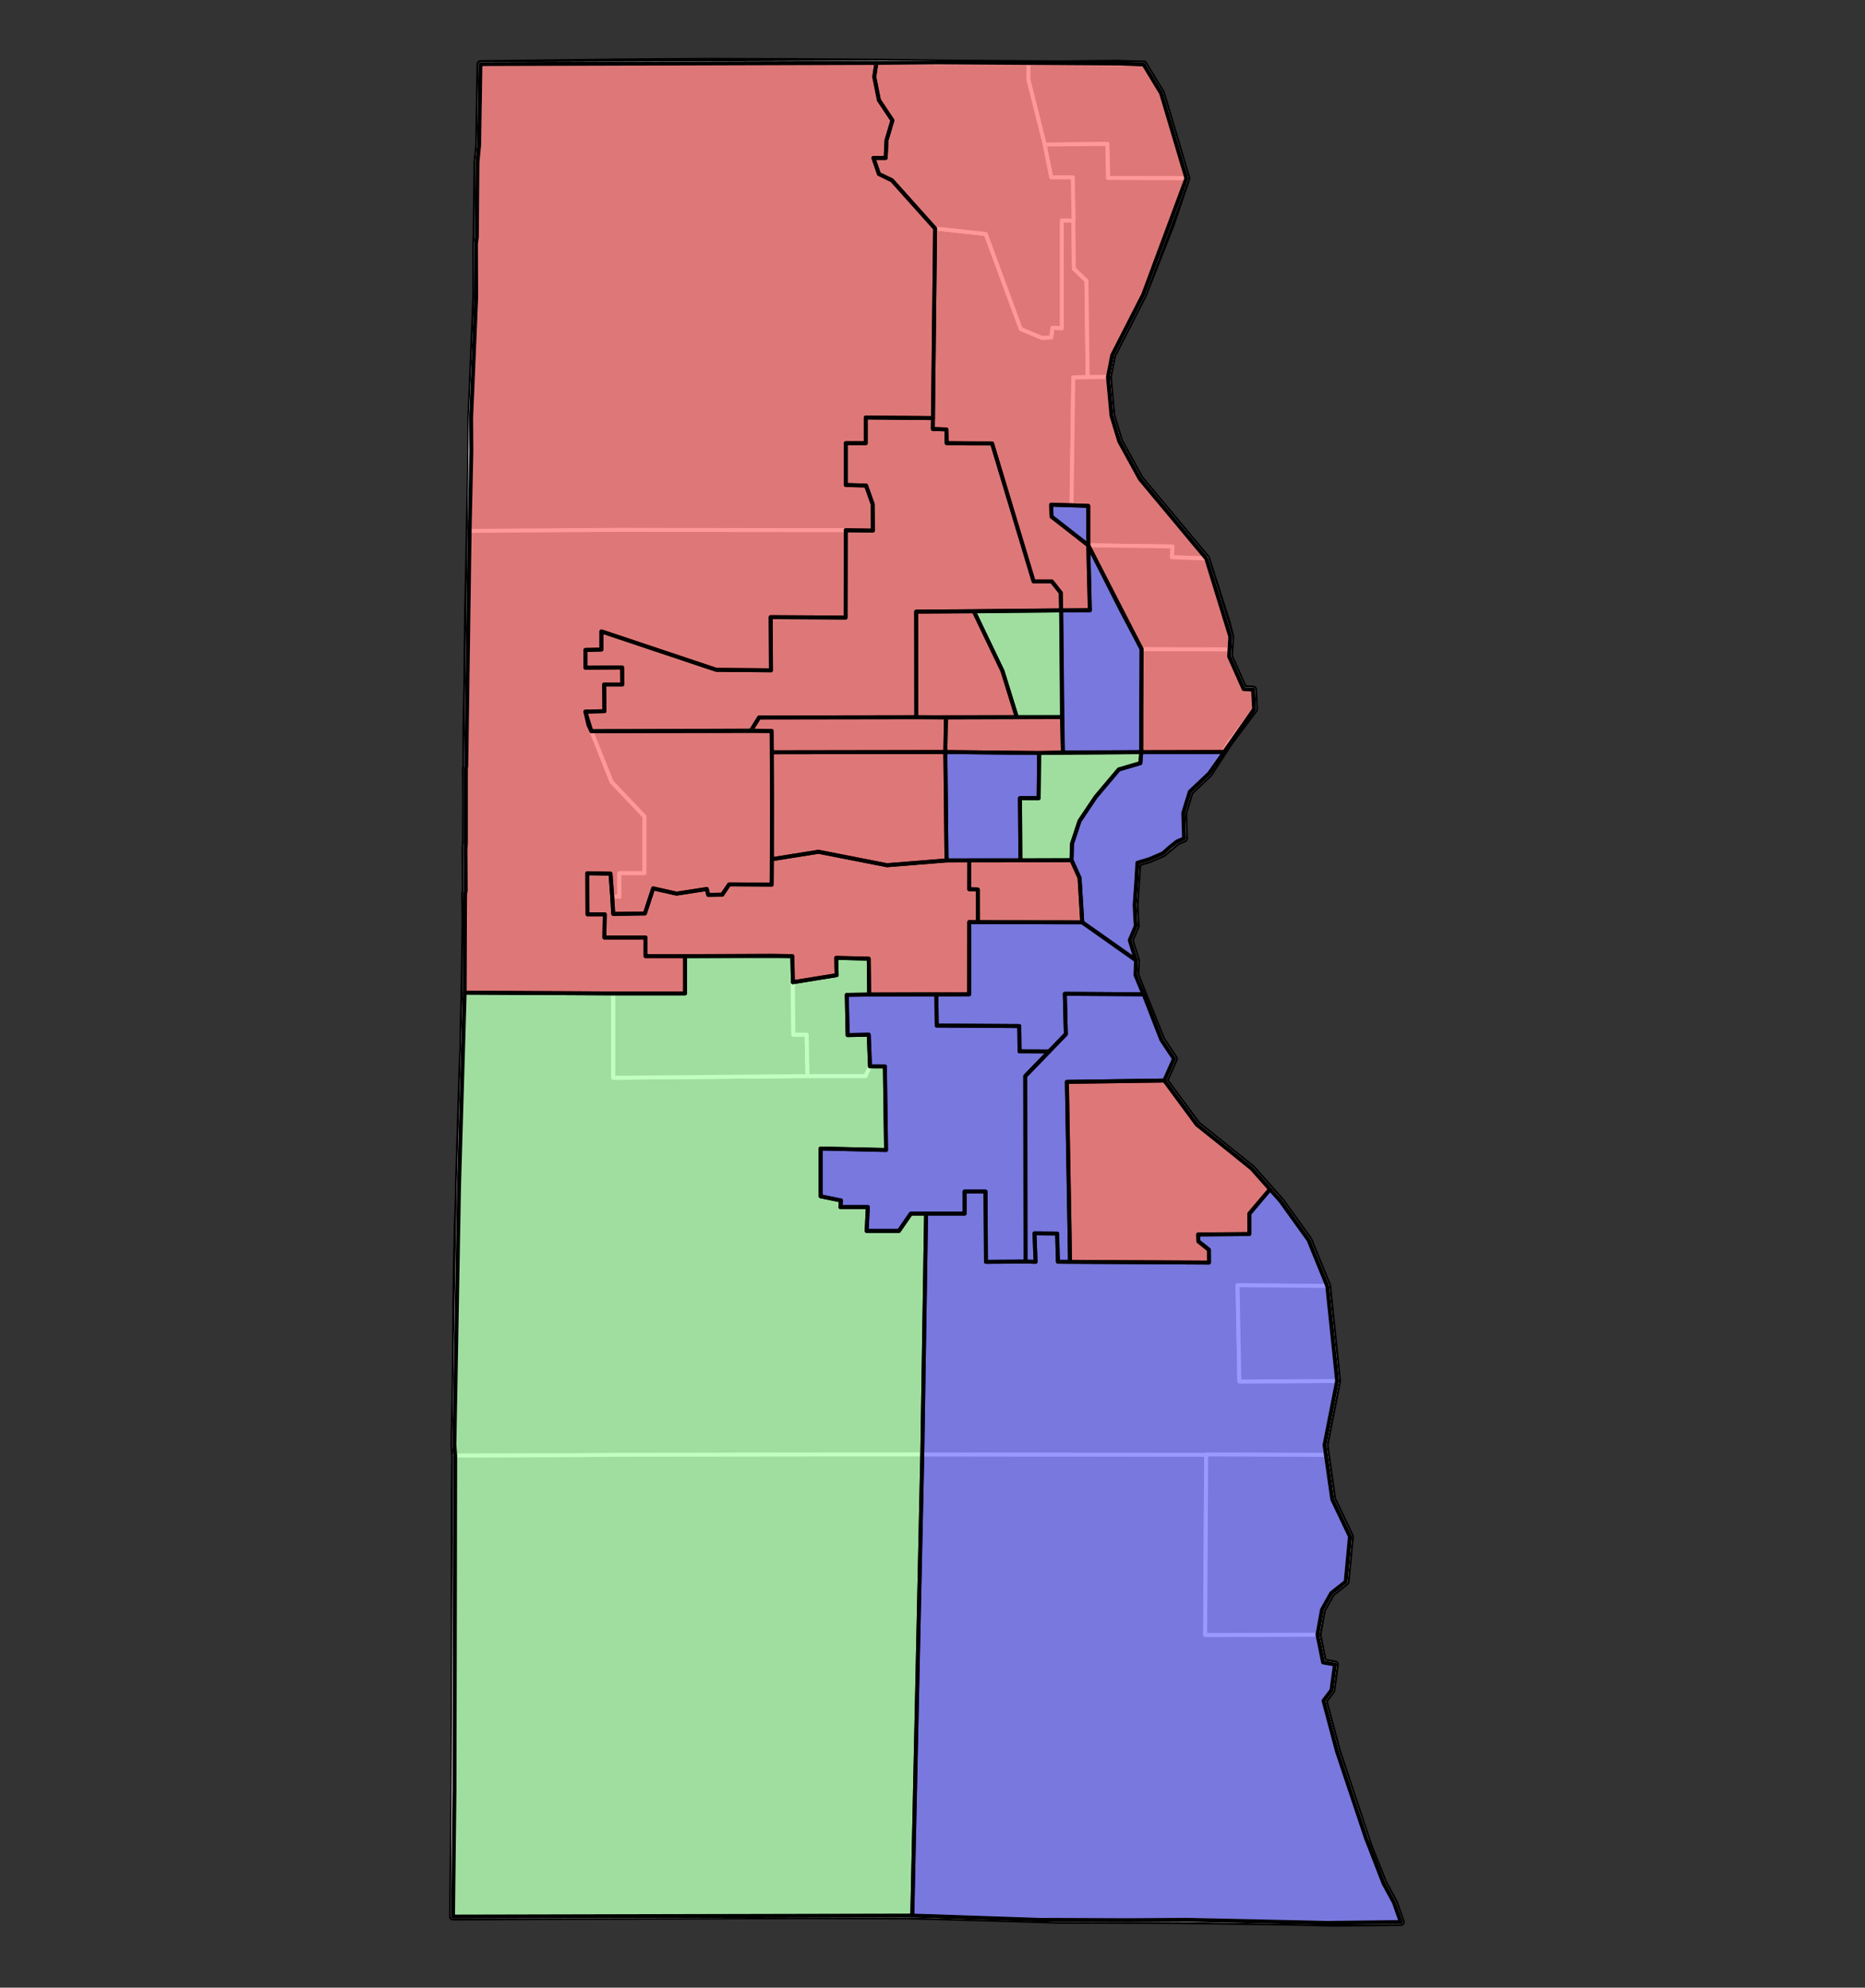 <?xml version="1.0" encoding="UTF-8" standalone="no"?>
<svg
   enable_background="new 0 0 471 502"
   height="502px"
   pretty_print="False"
   style="stroke-linejoin: round; stroke:#000; fill: none;"
   version="1.1"
   viewBox="0 0 471 502"
   width="471px"
   id="svg234"
   sodipodi:docname="1943 Assembly Partisan MilwaukeeCo.svg"
   inkscape:version="1.1 (c68e22c387, 2021-05-23)"
   xmlns:inkscape="http://www.inkscape.org/namespaces/inkscape"
   xmlns:sodipodi="http://sodipodi.sourceforge.net/DTD/sodipodi-0.dtd"
   xmlns="http://www.w3.org/2000/svg"
   xmlns:svg="http://www.w3.org/2000/svg">
  <rect x="0" y="0" width="471" height="502" fill="#333333" stroke="none"/>
  <sodipodi:namedview
     id="namedview236"
     pagecolor="#ffffff"
     bordercolor="#666666"
     borderopacity="1.0"
     inkscape:pageshadow="2"
     inkscape:pageopacity="0.0"
     inkscape:pagecheckerboard="0"
     showgrid="false"
     showguides="true"
     inkscape:zoom="1.6573706"
     inkscape:cx="293.23556"
     inkscape:cy="226.56369"
     inkscape:window-width="1271"
     inkscape:window-height="965"
     inkscape:window-x="677"
     inkscape:window-y="15"
     inkscape:window-maximized="0"
     inkscape:current-layer="layer2" />
  <defs
     id="defs4">
    <style
       type="text/css"
       id="style2"><![CDATA[path { fill-rule: evenodd; }]]></style>
  </defs>
  <g
     class=""
     id="countylayer"
     stroke-linecap="butt"
     stroke-opacity="1"
     stroke-width="2px"
     transform="translate(98.952,0.603)"
     sodipodi:insensitive="true">
    <path
       d="m 15.823,451.331 -0.367,32.112 28.475,-0.137 58.735,-0.2 28.779,0.079 24.993,0.699 12.302,0.386 28.02,0.05 32.264,0.452 8.755,0.228 17.035,-0.176 -1.728,-4.933 -2.62,-4.806 -2.05,-5.132 -1.818,-4.553 -1.774,-5.328 -4.956,-14.893 -1.184,-3.559 -3.38,-12.7 1.998,-2.651 0.783,-5.773 0.097,-0.714 -2.993,-0.518 -0.542,-2.688 -0.87,-4.317 1.122,-6.294 0.152,-0.271 2.213,-3.949 0.871,-0.687 2.72,-2.145 0.041,-0.032 0.011,-0.122 0.804,-8.53 0.262,-2.775 -4.469,-9.385 -0.452,-3.192 -1.137,-8.026 -0.356,-2.515 3.178,-16.157 -1.151,-11.077 -0.753,-7.246 -0.59,-5.683 -2.303,-5.649 -0.168,-0.412 -2.251,-5.52 -4.269,-5.938 -2.821,-3.925 -7.257,-8.163 -4.2,-3.369 -1.764,-1.415 -0.65,-0.522 -7.253,-5.82 -1.153,-1.563 -1.001,-1.357 -1.997,-2.707 -1.173,-1.591 -1.727,-2.342 -1.172,-1.589 0.002,-0.005 0.559,-1.251 0.176,-0.394 0.056,-0.125 1.531,-3.425 0.125,-0.28 -2.248,-3.377 -0.927,-1.392 -5.178,-12.952 -0.805,-2.013 -0.473,-1.183 -0.099,-0.248 0.015,-0.376 0.103,-2.559 0.031,-0.781 -0.851,-2.71 -0.743,-2.365 1.516,-3.59 -0.279,-5.308 0.325,-4.953 0.035,-0.533 0.339,-5.177 3.073,-0.937 3.317,-1.424 3.593,-3.014 1.799,-0.767 -0.2,-6.445 0.008,-0.025 1.64,-5.348 4.824,-4.553 5.168,-7.927 6.239,-8.338 -0.258,-4.971 -2.373,-0.109 -0.154,-0.347 -0.063,-0.142 -1.69,-3.797 -1.761,-3.957 0.104,-1.796 0.003,-0.054 0.183,-3.156 -0.941,-3.693 -5.128,-16.043 -0.022,-0.026 -3.004,-3.599 -13.745,-16.476 -1.26,-2.297 -3.939,-7.18 -0.714,-2.353 -1.251,-4.124 -0.865,-9.51 -0.025,-0.281 1.072,-5.501 7.815,-15.3 3.042,-7.719 0.128,-0.325 3.447,-8.749 0.398,-1.011 3.545,-10.496 0.367,-1.088 -6.384,-21.453 -0.964,-1.592 -3.449,-5.695 -2.853,-0.059 -3.689,-0.132 -14.989,0.157 -6.398,-0.046 -2.661,-0.02 -0.721,-0.004 -0.544,-0.005 -0.273,-0.003 -18.932,-0.147 -14.822,-0.184 -5.097,-0.038 L 100.028,15.057 89.926,15.044 80.61,15 l -19.471,0.118 -38.755,0.467 -0.052,2.806 -0.281,17.68 -0.418,4.248 -0.192,15.006 -0.044,3.788 -0.089,2.604 -0.011,13.054 -1.223,30.322 0.015,1.188 0.009,5.245 0.011,2.007 -0.093,2.958 -0.323,14.668 -0.044,2.326 -0.124,7.796 -0.28,12.688 -0.208,19.432 -0.223,9.813 -0.01,9.674 -0.091,0.705 0.046,9.026 -0.048,9.905 -0.105,0.998 0.055,10.887 -0.148,0.703 0.086,6.743 -0.128,9.776 -0.036,2.357 -0.111,7.298 -0.215,8.564 -0.038,3.992 -0.244,5.662 -0.117,3.835 -0.183,5.997 -0.299,9.734 -0.297,9.752 0.03,1.537 -0.302,8.246 -0.218,9.76 -0.156,9.673 -0.012,2.034 -0.04,7.095 -0.102,10.518 -0.33,16.673 0.204,2.667 -0.105,8.451 -0.003,2.499 -0.007,31.784 -0.062,34.041 z"
       id="path153"
       inkscape:label="Milwaukee County" />
  </g>
  <g
     id="layer1"
     inkscape:label="Municipal"
     style="display:inline"
     sodipodi:insensitive="true">
    <path
       id="Town_Granville"
       style="fill:#c8c8c8;fill-opacity:1;stroke:#ffffff;stroke-width:1px;stroke-linecap:butt;stroke-linejoin:miter;stroke-opacity:1"
       inkscape:label="Granville Town"
       d="m 236.82,15.764 -115.484,0.426 -0.332,20.486 -0.42,4.246 -0.164,18.914 -0.213,1.814 0.107,13.652 -1.387,30.291 -0.326,28.494 94.99,-0.176 6.841,0.098 -0.053,-6.699 -1.659,-4.676 -5.129,-0.151 v -10.559 h 17.799 l 1.207,4.525 3.106,-0.004 z"
       sodipodi:nodetypes="ccccccccccccccccccc" />
    <path
       id="Town_Greenfield"
       style="fill:#c8c8c8;fill-opacity:1;stroke:#ffffff;stroke-width:1px;stroke-linecap:butt;stroke-linejoin:miter;stroke-opacity:1"
       inkscape:label="Greenfield Town"
       d="m 117.355,250.699 -1.471,48.725 -0.697,38.344 -0.432,27.191 0.203,2.668 117.963,-0.301 0.957,-60.816 h -3.846 l -3.018,4.375 h -8.145 l 0.301,-6.035 h -6.938 l 0.15,-1.658 -5.129,-1.057 v -12.066 l 16.518,0.377 -0.299,-21.119 -3.754,-0.008 -1.172,2.455 -14.613,-0.002 -49.064,0.428 v -21.307 z" />
    <path
       id="City_Milwaukee"
       style="fill:#c8c8c8;fill-opacity:1;stroke:#ffffff;stroke-width:1px;stroke-linecap:butt;stroke-linejoin:miter;stroke-opacity:1"
       inkscape:label="Milwaukee City"
       d="m 218.645,105.438 v 6.486 h -5.053 v 10.559 l 5.129,0.152 1.658,4.676 0.053,6.699 -6.84,-0.098 -0.031,22.053 -18.936,-0.105 0.086,13.434 -13.814,-0.129 -29.012,-9.705 v 4.584 l -4.053,0.107 v 4.48 l 9.279,-0.055 0.053,4.295 h -4.586 l 0.053,6.746 -4.799,0.107 1.529,4.949 45.525,-0.045 -0.018,11.734 0.105,5.547 -0.088,18.922 -0.018,2.568 -10.719,-0.053 -1.76,2.613 -3.52,0.053 -0.375,-1.492 -7.625,1.174 -5.92,-1.334 -2.08,6.346 -8,0.107 -0.684,-10.168 -5.865,-0.107 0.043,10.383 h 4.373 l -0.107,5.865 h 10.4 l 7.7e-4,4.692 9.972,9.9e-4 h 27.092 l 0.15,6.588 11.049,-1.789 -0.105,-4.373 8.213,0.215 0.105,9.064 -5.652,0.082 0.213,10.158 5.334,-0.107 0.318,8 3.754,0.008 0.299,21.119 -16.518,-0.377 v 12.066 l 5.129,1.057 -0.15,1.658 h 6.938 l -0.301,6.035 h 8.145 l 3.018,-4.375 h 13.576 v -5.582 h 5.279 l 0.114,17.762 h 12.52 l -0.264,-7.202 5.719,0.043 0.202,7.131 38.145,0.215 -0.014,-3.231 -2.658,-2.117 -0.055,-1.76 12.908,-0.105 v -5.121 l 5.227,-6.186 -4.607,-5.188 -6.219,-5.027 -7.648,-6.098 -8.223,-11.145 2.449,-5.484 -3.174,-4.77 -6.555,-16.396 0.148,-3.717 -1.594,-5.07 1.516,-3.588 -0.279,-5.312 0.699,-10.658 3.074,-0.941 3.316,-1.424 3.594,-3.01 1.799,-0.771 -0.199,-6.443 1.648,-5.373 4.824,-4.549 5.168,-7.932 6.238,-8.336 -0.256,-4.975 -2.375,-0.109 -3.668,-8.242 0.104,-1.791 -22.207,-0.07 -5.176,-9.777 -8.297,-16.441 0.422,16.441 h -7.264 l -0.096,-4.449 -2.264,-2.867 h -4.6 L 250.547,112 l -11.463,-0.076 -0.076,-3.469 -3.395,-0.076 -0.033,-0.033 0.033,-2.758 z m 56.188,32.281 v -9.957 l -4.223,-0.15 -5.129,-0.15 0.076,3.018 z"
       sodipodi:nodetypes="cccccccccccccccccccccccccccccccccccccccccccccccccccccccccccccccccccccccccccccccccccccccccccccccccccccccccccccccccccccccccccc" />
    <path
       style="fill:#c8c8c8;fill-opacity:1;stroke:#ffffff;stroke-width:1px;stroke-linecap:butt;stroke-linejoin:miter;stroke-opacity:1"
       d="m 230.396,483.789 2.526,-116.466 71.701,0.018 -0.265,45.588 28.368,-0.066 0.87,4.317 0.542,2.688 2.993,0.518 -0.88,6.487 -1.998,2.651 3.404,12.818 8.07,24.059 3.689,9.288 2.62,4.806 1.728,4.933 -17.087,0.13 -36.579,-0.603 -33.864,-0.075 -35.839,-1.091 z"
       id="Town_OakCreek"
       inkscape:label="OakCreek Town"
       sodipodi:nodetypes="cccccccccccccccccccc" />
    <path
       id="Town_Lake"
       style="fill:#c8c8c8;fill-opacity:1;stroke:#ffffff;stroke-width:1px;stroke-linecap:butt;stroke-linejoin:miter;stroke-opacity:1"
       inkscape:label="Lake Town"
       d="m 320.73,300.357 -5.227,6.186 v 5.121 l -12.907,0.105 0.053,1.76 2.659,2.117 0.014,3.232 -38.145,-0.215 -0.201,-7.131 -5.719,-0.043 0.264,7.202 H 249.002 L 248.889,300.928 h -5.279 v 5.582 h -9.73 l -0.957,60.812 101.941,0.131 -0.355,-2.514 3.178,-16.156 -24.689,0.113 -0.453,-24.285 22.65,0.166 -2.473,-6.061 -2.25,-5.521 -7.09,-9.861 z"
       sodipodi:nodetypes="ccccccccccccccccccccccccccc" />
    <path
       style="fill:#c8c8c8;fill-opacity:1;stroke:#ffffff;stroke-width:1px;stroke-linecap:butt;stroke-linejoin:miter;stroke-opacity:1"
       d="m 230.396,483.789 -115.989,0.258 0.552,-116.42 23.655,-0.069 16.537,-0.14 77.77,-0.089 z"
       id="Town_Franklin"
       inkscape:label="Franklin Town" />
    <path
       id="Town_Milwaukee"
       style="fill:#c8c8c8;fill-opacity:1;stroke:#ffffff;stroke-width:1px;stroke-linecap:butt;stroke-linejoin:miter;stroke-opacity:1"
       inkscape:label="Milwaukee Town"
       d="m 259.719,16 v 4.158 l 4.104,16.346 15.838,-0.15 0.15,8.598 19.809,0.072 -6.385,-21.453 -4.412,-7.287 z m 8.428,39.678 V 82.875 l -2.348,-0.105 -0.32,2.453 -2.346,0.105 -5.334,-2.24 -8.852,-23.998 -12.801,-1.387 -0.533,50.676 3.395,0.076 0.076,3.469 11.463,0.076 10.484,34.844 h 4.6 l 2.264,2.867 0.096,4.449 7.221,-0.076 -0.379,-16.365 -9.275,-7.24 -0.076,-3.018 5.129,0.15 0.453,-32.279 3.619,-0.15 -0.301,-24.287 -3.168,-3.016 -0.08,-12.201 z" />
    <path
       id="Town_Wauwatosa"
       style="fill:#c8c8c8;fill-opacity:1;stroke:#ffffff;stroke-width:1px;stroke-linecap:butt;stroke-linejoin:miter;stroke-opacity:1"
       inkscape:label="Wauwatosa Town"
       d="m 156.312,133.812 -37.711,0.275 -0.846,59.4 -0.09,0.709 -0.004,18.928 -0.105,0.998 0.057,10.887 -0.148,0.705 0.086,6.742 -0.195,18.242 37.535,0.178 18.113,0.016 v -9.412 l -9.972,-9.9e-4 -7.7e-4,-4.692 h -10.4 l 0.107,-5.865 h -4.373 l -0.043,-10.383 5.865,0.107 0.426,5.842 h 1.809 v -5.959 h 6.336 v -14.33 l -8.297,-8.748 -5.1,-12.777 -1.528,-4.95 4.799,-0.107 -0.052,-6.747 h 4.586 l -0.053,-4.294 -9.279,0.055 v -4.48 l 4.053,-0.107 v -4.585 l 29.011,9.705 13.815,0.128 -0.087,-13.433 18.937,0.105 0.03,-22.053 z"
       sodipodi:nodetypes="cccccccccccccccccccccccccccccccccccccccccc" />
    <path
       style="fill:#c8c8c8;fill-opacity:1;stroke:#ffffff;stroke-width:1px;stroke-linecap:butt;stroke-linejoin:miter;stroke-opacity:1"
       d="m 154.872,250.892 v 21.306 l 49.064,-0.427 -0.213,-10.453 h -3.372 l -0.254,-19.839 h -27.092 v 9.412 z"
       id="City_WestAllis"
       sodipodi:nodetypes="ccccccccc"
       inkscape:label="WestAllis City" />
    <path
       style="fill:#c8c8c8;fill-opacity:1;stroke:#ffffff;stroke-width:1px;stroke-linecap:butt;stroke-linejoin:miter;stroke-opacity:1"
       d="m 200.247,248.067 11.049,-1.787 -0.107,-4.373 8.214,0.214 0.105,9.064 -5.653,0.083 0.213,10.158 5.333,-0.107 0.32,8 -1.173,2.453 h -14.613 l -0.213,-10.453 h -3.372 z"
       id="Village_WestMilwaukee"
       inkscape:label="WestMilwaukee Village"
       sodipodi:nodetypes="cccccccccccccc" />
    <path
       style="fill:#c8c8c8;fill-opacity:1;stroke:#ffffff;stroke-width:1px;stroke-linecap:butt;stroke-linejoin:miter;stroke-opacity:1"
       d="m 304.624,367.34 -0.265,45.588 28.368,-0.066 1.122,-6.294 2.364,-4.219 3.633,-2.865 1.077,-11.428 -4.469,-9.385 -1.59,-11.218 z"
       id="City_SouthMilwaukee"
       sodipodi:nodetypes="cccccccccc"
       inkscape:label="SouthMilwaukee City" />
    <path
       style="fill:#c8c8c8;fill-opacity:1;stroke:#ffffff;stroke-width:1px;stroke-linecap:butt;stroke-linejoin:miter;stroke-opacity:1"
       d="m 299.619,45.023 -19.809,-0.073 -0.151,-8.598 -15.838,0.151 1.659,8.296 h 5.43 l 0.302,23.079 3.168,3.017 0.302,24.285 5.125,0.028 1.071,-5.5 7.816,-15.299 z"
       id="Village_FoxPoint"
       sodipodi:nodetypes="ccccccccccccc"
       inkscape:label="FoxPoint Village" />
    <path
       style="fill:#c8c8c8;fill-opacity:1;stroke:#ffffff;stroke-width:1px;stroke-linecap:butt;stroke-linejoin:miter;stroke-opacity:1"
       d="M 263.822,36.504 259.719,20.159 V 15.999 l -38.398,-0.107 -0.533,3.52 1.173,5.866 3.413,5.12 -1.493,5.013 -0.213,4.48 h -3.093 l 1.387,4.053 3.306,1.6 10.879,12.159 12.799,1.387 8.853,23.999 5.333,2.24 2.347,-0.107 0.32,-2.453 2.347,0.107 V 55.677 h 2.986 l -0.222,-10.876 -5.429,-9.44e-4 z"
       id="Village_RiverHills"
       sodipodi:nodetypes="cccccccccccccccccccccccc"
       inkscape:label="RiverHills Village" />
    <path
       style="fill:#c8c8c8;fill-opacity:1;stroke:#ffffff;stroke-width:1px;stroke-linecap:butt;stroke-linejoin:miter;stroke-opacity:1"
       d="m 337.686,348.782 -24.69,0.114 -0.453,-24.285 22.649,0.166 z"
       id="City_Cudahy"
       sodipodi:nodetypes="ccccc"
       inkscape:label="Cudahy City" />
    <path
       id="City_Wauwatosa"
       style="fill:#c8c8c8;fill-opacity:1;stroke:#ffffff;stroke-width:1px;stroke-linecap:butt;stroke-linejoin:miter;stroke-opacity:1"
       inkscape:label="Wauwatosa City"
       d="m 194.887,184.629 -45.526,0.046 5.101,12.777 8.297,8.748 v 14.33 h -6.336 v 5.959 h -1.809 l 0.258,4.326 8,-0.107 2.08,-6.346 5.92,1.334 7.625,-1.174 0.375,1.492 3.52,-0.053 1.76,-2.613 10.719,0.053 0.018,-2.568 z"
       sodipodi:nodetypes="ccccccccccccccccccc" />
    <path
       style="fill:#c8c8c8;fill-opacity:1;stroke:#ffffff;stroke-width:1px;stroke-linecap:butt;stroke-linejoin:miter;stroke-opacity:1"
       d="m 304.63,141.056 -8.679,-0.321 0.151,-2.715 -21.269,-0.302 v -9.956 l -4.224,-0.151 0.453,-32.28 8.745,-0.122 0.89,9.791 1.964,6.477 5.199,9.477 z"
       id="Village_WhitefishBay"
       sodipodi:nodetypes="cccccccccccc"
       inkscape:label="WhitefishBay Village" />
    <path
       style="fill:#c8c8c8;fill-opacity:1;stroke:#ffffff;stroke-width:1px;stroke-linecap:butt;stroke-linejoin:miter;stroke-opacity:1"
       d="m 283.129,154.16 5.176,9.777 22.207,0.07 0.187,-3.215 -6.069,-19.737 -8.679,-0.322 0.15,-2.715 -21.269,-0.302 z"
       id="Village_Shorewood"
       inkscape:label="Shorewood Village" />
  </g>
  <g
     id="layer2"
     inkscape:label="Assembly"
     style="display:inline">
    <path
       id="Assembly_01"
       style="fill:#0000ff;fill-opacity:0.4;stroke:#000000;stroke-width:1px;stroke-linecap:butt;stroke-linejoin:miter;stroke-opacity:1"
       inkscape:label="Assembly 01"
       d="m 309.139,189.92 -20.924,0.043 -0.23,2.773 -5.439,1.6 -5.842,6.932 -4.078,6.082 -1.904,5.766 -0.109,4.135 2.027,4.48 0.68,11.217 13.584,9.586 -1.594,-5.07 1.516,-3.588 -0.279,-5.312 0.426,-5.973 0.273,-4.686 3.074,-0.941 3.316,-1.424 2.057,-1.787 1.537,-1.223 1.799,-0.771 -0.199,-6.443 1.256,-4.094 0.393,-1.279 4.824,-4.549 z" />
    <path
       id="Assembly_02"
       style="fill:#0000ff;fill-opacity:0.4;stroke:#000000;stroke-width:1px;stroke-linecap:butt;stroke-linejoin:miter;stroke-opacity:1"
       inkscape:label="Assembly 02"
       d="m 238.74,189.924 0.295,27.386 18.67,-0.018 -0.119,-15.712 4.729,0.013 0.124,-11.416 z"
       sodipodi:nodetypes="ccccccc" />
    <path
       id="Assembly_03"
       style="fill:#64ff64;fill-opacity:0.4;stroke:#000000;stroke-width:1px;stroke-linecap:butt;stroke-linejoin:miter;stroke-opacity:1"
       inkscape:label="Assembly 03"
       d="m 173.004,241.48 v 9.412 h -18.133 l -37.516,-0.193 -1.434,49.023 -1.166,65.236 0.203,2.668 -0.184,84.307 -0.367,32.113 115.988,-0.258 2.525,-116.463 v -0.004 l 0.957,-60.812 h -3.846 l -3.018,4.375 h -8.145 l 0.301,-6.035 h -6.938 l 0.15,-1.658 -5.129,-1.057 v -12.066 l 16.518,0.377 -0.299,-21.119 -3.754,-0.008 -0.318,-8 -5.334,0.107 -0.213,-10.158 5.652,-0.082 -0.105,-9.064 -8.213,-0.215 0.105,4.373 -11.049,1.789 -0.15,-6.588 z" />
    <path
       id="Assembly_04"
       style="fill:#ff0000;fill-opacity:0.4;stroke:#000000;stroke-width:1px;stroke-linecap:butt;stroke-linejoin:miter;stroke-opacity:1"
       inkscape:label="Assembly 04"
       d="m 244.798,217.308 -0.027,7.279 2.162,0.07 0.014,8.253 26.371,0.038 -0.68,-11.217 -2.027,-4.48 -12.907,0.04 z"
       sodipodi:nodetypes="ccccccccc" />
    <path
       id="Assembly_05"
       style="fill:#0000ff;fill-opacity:0.4;stroke:#000000;stroke-width:1px;stroke-linecap:butt;stroke-linejoin:miter;stroke-opacity:1"
       inkscape:label="Assembly 05"
       d="m 244.781,232.873 -0.021,18.236 -8.277,0.029 0.082,7.881 20.848,0.127 0.078,6.385 7.463,0.025 4.223,-4.375 -0.262,-10.185 19.887,0.117 -0.656,-1.473 -1.391,-3.391 0.148,-3.717 -13.584,-9.586 -26.371,-0.037 z"
       sodipodi:nodetypes="cccccccccccccccc" />
    <path
       id="Assembly_06"
       style="fill:#64ff64;fill-opacity:0.4;stroke:#000000;stroke-width:1px;stroke-linecap:butt;stroke-linejoin:miter;stroke-opacity:1"
       inkscape:label="Assembly 06"
       d="m 288.215,189.963 -25.775,0.213 -0.125,11.416 -4.729,-0.012 0.119,15.711 12.906,-0.041 0.109,-4.135 0.332,-1.002 1.572,-4.764 4.078,-6.082 5.842,-6.932 5.439,-1.6 z" />
    <path
       id="Assembly_07"
       style="fill:#ff0000;fill-opacity:0.4;stroke:#000000;stroke-width:1px;stroke-linecap:butt;stroke-linejoin:miter;stroke-opacity:1"
       inkscape:label="Assembly 07"
       d="m 238.893,181.204 -0.153,8.72 23.699,0.252 5.983,-0.151 -0.224,-8.915 z"
       sodipodi:nodetypes="cccccc" />
    <path
       id="Assembly_08"
       style="fill:#ff0000;fill-opacity:0.4;stroke:#000000;stroke-width:1px;stroke-linecap:butt;stroke-linejoin:miter;stroke-opacity:1"
       inkscape:label="Assembly 08"
       d="m 206.691,215.119 -11.736,1.875 -0.057,6.432 -10.748,-0.078 -1.76,2.613 -3.52,0.053 -0.375,-1.492 -7.625,1.174 -5.92,-1.334 -2.08,6.346 -8,0.107 -0.258,-4.326 -0.426,-5.842 -5.865,-0.107 0.043,10.383 h 4.373 l -0.107,5.865 h 10.4 l 7.7e-4,4.692 9.972,0.001 21.973,-0.107 5.119,0.107 0.15,6.588 11.049,-1.789 -0.105,-4.373 8.213,0.215 0.105,9.064 25.252,-0.076 0.021,-18.236 2.166,0.037 -0.014,-8.254 -2.143,-0.07 0.008,-7.279 -5.764,0.002 -15.037,1.205 z"
       sodipodi:nodetypes="cccccccccccccccccccccccccccccccccccc" />
    <path
       id="Assembly_09"
       style="fill:#ff0000;fill-opacity:0.4;stroke:#000000;stroke-width:1px;stroke-linecap:butt;stroke-linejoin:miter;stroke-opacity:1"
       inkscape:label="Assembly 09"
       d="m 218.645,105.438 v 6.486 h -5.053 v 10.559 l 5.129,0.152 1.658,4.676 0.053,6.699 -6.84,-0.098 -0.031,22.053 -18.936,-0.105 0.086,13.434 -13.814,-0.129 -29.012,-9.705 v 4.584 l -4.053,0.107 v 4.48 l 9.279,-0.055 0.053,4.295 h -4.586 l 0.053,6.746 -4.799,0.107 1.527,4.949 40.301,-0.152 2.063,-3.321 39.697,-0.061 -0.034,-26.663 36.604,-0.318 -0.096,-4.449 -2.264,-2.867 h -4.6 L 250.547,112 l -11.463,-0.076 -0.076,-3.469 -3.428,-0.109 0.033,-2.758 z"
       sodipodi:nodetypes="cccccccccccccccccccccccccccccccccccc" />
    <path
       id="Assembly_10"
       style="fill:#0000ff;fill-opacity:0.4;stroke:#000000;stroke-width:1px;stroke-linecap:butt;stroke-linejoin:miter;stroke-opacity:1"
       inkscape:label="Assembly 10"
       d="m 320.73,300.357 -5.227,6.186 v 5.121 l -12.908,0.105 0.055,1.76 2.658,2.117 0.014,3.23 -38.145,-0.215 -0.201,-7.127 -5.719,-0.047 0.264,7.201 -2.453,-0.051 -10.066,0.051 -0.113,-17.762 h -5.279 v 5.582 h -9.73 l -0.957,60.812 -2.525,116.467 32.67,1.09 21.797,0.076 15.084,-0.076 35.373,0.754 18.445,-0.205 -1.729,-4.934 -2.619,-4.805 -4.369,-11.248 -7.391,-22.1 -3.404,-12.818 1.998,-2.65 0.881,-6.486 -2.994,-0.52 -1.412,-7.004 1.121,-6.295 2.365,-4.219 3.633,-2.865 1.076,-11.428 -4.469,-9.385 -1.59,-11.219 -0.355,-2.514 3.178,-16.156 -2.494,-24.006 -4.721,-11.582 -7.09,-9.861 z" />
    <path
       id="Assembly_11"
       style="fill:#0000ff;fill-opacity:0.4;stroke:#000000;stroke-width:1px;stroke-linecap:butt;stroke-linejoin:miter;stroke-opacity:1"
       inkscape:label="Assembly 11"
       d="m 236.482,251.139 -16.975,0.047 -5.652,0.082 0.213,10.158 5.334,-0.107 0.318,8 3.754,0.008 0.299,21.119 -16.518,-0.377 v 12.066 l 5.129,1.057 -0.15,1.658 h 6.938 l -0.301,6.035 h 8.145 l 3.018,-4.375 h 3.846 9.73 v -5.582 h 5.279 l 0.114,17.762 9.986,-0.079 -0.057,-46.834 6.021,-6.221 -7.463,-0.025 -0.078,-6.385 -20.848,-0.127 z"
       sodipodi:nodetypes="cccccccccccccccccccccccccccc" />
    <path
       id="Assembly_12"
       style="fill:#0000ff;fill-opacity:0.4;stroke:#000000;stroke-width:1px;stroke-linecap:butt;stroke-linejoin:miter;stroke-opacity:1"
       inkscape:label="Assembly 12"
       d="m 268.914,250.996 0.262,10.186 -4.223,4.375 -6.021,6.221 0.057,46.834 2.533,0.078 -0.264,-7.201 5.719,0.047 0.201,7.127 3.055,0.027 -0.098,-7.127 -0.693,-38.32 24.594,-0.346 2.447,-5.48 -3.174,-4.77 -4.508,-11.533 z" />
    <path
       id="Assembly_13"
       style="fill:#0000ff;fill-opacity:0.4;stroke:#000000;stroke-width:1px;stroke-linecap:butt;stroke-linejoin:miter;stroke-opacity:1"
       inkscape:label="Assembly 13"
       d="m 268.423,190.025 19.792,-0.062 0.089,-26.026 -5.176,-9.777 -8.297,-16.441 0.422,16.441 h -7.264 z m 6.409,-52.306 v -9.957 l -4.223,-0.15 -5.129,-0.15 0.076,3.018 z"
       sodipodi:nodetypes="cccccccccccccc" />
    <path
       id="Assembly_14"
       style="fill:#ff0000;fill-opacity:0.4;stroke:#000000;stroke-width:1px;stroke-linecap:butt;stroke-linejoin:miter;stroke-opacity:1"
       inkscape:label="Assembly 14"
       d="m 236.82,15.764 -15.498,0.129 -0.533,3.52 1.172,5.867 3.414,5.119 -1.494,5.014 -0.213,4.479 h -3.094 l 1.387,4.053 3.307,1.602 10.88,12.159 -0.567,50.642 3.428,0.109 0.076,3.469 5.916,0.07 5.547,0.006 10.484,34.844 h 4.6 l 2.264,2.867 0.096,4.449 7.221,-0.076 -0.379,-16.365 -9.275,-7.24 -0.076,-3.018 9.35,0.301 h 0.002 v 0.002 9.955 l 13.473,26.219 -0.1,17.092 0.01,8.934 20.924,-0.043 7.568,-10.795 -0.256,-4.975 -2.375,-0.109 -3.668,-8.242 0.105,-1.797 0.186,-3.211 -6.07,-19.734 -16.77,-20.102 -5.199,-9.477 -1.963,-6.477 -0.891,-9.791 1.07,-5.502 7.814,-15.299 10.928,-29.387 -6.385,-21.455 -4.412,-7.285 -6.33,-0.23 z"
       sodipodi:nodetypes="cccccccccccccccccccccccccccccccccccccccccccccccccc" />
    <path
       id="Assembly_15"
       style="fill:#ff0000;fill-opacity:0.4;stroke:#000000;stroke-width:1px;stroke-linecap:butt;stroke-linejoin:miter;stroke-opacity:1"
       inkscape:label="Assembly 15"
       d="m 238.74,189.924 -43.841,0.07 0.057,27.001 11.735,-1.876 17.308,3.395 15.036,-1.203 z"
       sodipodi:nodetypes="ccccccc" />
    <path
       id="Assembly_16"
       style="fill:#64ff64;fill-opacity:0.4;stroke:#000000;stroke-width:1px;stroke-linecap:butt;stroke-linejoin:miter;stroke-opacity:1"
       inkscape:label="Assembly 16"
       d="m 245.943,154.403 7.226,15.054 3.617,11.649 11.413,0.005 -0.208,-26.95 z"
       sodipodi:nodetypes="cccccc" />
    <path
       id="Assembly_17"
       style="fill:#ff0000;fill-opacity:0.4;stroke:#000000;stroke-width:1px;stroke-linecap:butt;stroke-linejoin:miter;stroke-opacity:1"
       inkscape:label="Assembly 17"
       d="m 294.035,272.896 -24.594,0.346 0.791,45.447 35.09,0.188 -0.013,-3.231 -2.659,-2.116 -0.055,-1.76 12.908,-0.105 v -5.121 l 5.227,-6.186 -4.607,-5.188 -6.219,-5.027 -7.648,-6.098 z"
       sodipodi:nodetypes="cccccccccccccc" />
    <path
       id="Assembly_18"
       style="fill:#ff0000;fill-opacity:0.4;stroke:#000000;stroke-width:1px;stroke-linecap:butt;stroke-linejoin:miter;stroke-opacity:1"
       inkscape:label="Assembly 18"
       d="m 253.168,169.457 -7.226,-15.054 -14.556,0.075 0.034,26.663 25.365,-0.036 z"
       sodipodi:nodetypes="cccccc" />
    <path
       id="Assembly_19"
       style="fill:#ff0000;fill-opacity:0.4;stroke:#000000;stroke-width:1px;stroke-linecap:butt;stroke-linejoin:miter;stroke-opacity:1"
       inkscape:label="Assembly 19"
       d="m 238.893,181.204 -7.473,-0.063 -39.697,0.061 -2.063,3.321 5.227,0.108 0.012,5.364 43.841,-0.07 z"
       sodipodi:nodetypes="cccccccc" />
    <path
       id="Assembly_20"
       style="fill:#ff0000;fill-opacity:0.4;stroke:#000000;stroke-width:1px;stroke-linecap:butt;stroke-linejoin:miter;stroke-opacity:1"
       inkscape:label="Assembly 20"
       d="m 221.322,15.893 -99.986,0.297 -0.332,20.486 -0.418,4.246 -0.166,18.914 -0.213,1.814 0.053,13.6 -1.279,30.344 0.053,8.373 -0.432,20.121 -0.846,59.402 -0.09,0.707 -0.004,18.928 -0.105,0.998 0.057,10.887 -0.148,0.705 -0.109,24.984 37.516,0.193 h 18.133 v -9.412 l -9.972,-0.001 -7.7e-4,-4.692 -10.401,3e-5 0.107,-5.865 h -4.373 l -0.043,-10.383 5.865,0.107 0.426,5.842 0.258,4.326 8,-0.107 2.08,-6.346 5.92,1.334 7.625,-1.174 0.375,1.492 3.52,-0.053 1.76,-2.613 10.719,0.053 0.018,-2.568 0.088,-18.922 -0.088,-17.281 -45.527,0.045 -0.752,-1.584 -0.775,-3.365 4.799,-0.107 -0.053,-6.746 h 4.586 l -0.053,-4.295 -9.279,0.055 v -4.48 l 4.053,-0.107 v -4.584 l 29.012,9.705 13.814,0.129 -0.086,-13.434 18.936,0.105 0.031,-22.053 6.84,0.098 -0.053,-6.699 -1.658,-4.676 -5.129,-0.152 v -10.559 h 5.053 v -6.486 l 16.969,0.15 0.534,-47.884 -10.88,-12.159 -3.307,-1.602 -1.387,-4.053 h 3.094 l 0.213,-4.479 1.494,-5.014 -3.414,-5.119 -1.172,-5.867 z"
       sodipodi:nodetypes="cccccccccccccccccccccccccccccccccccccccccccccccccccccccccccccccccccccccccc" />
  </g>
</svg>
